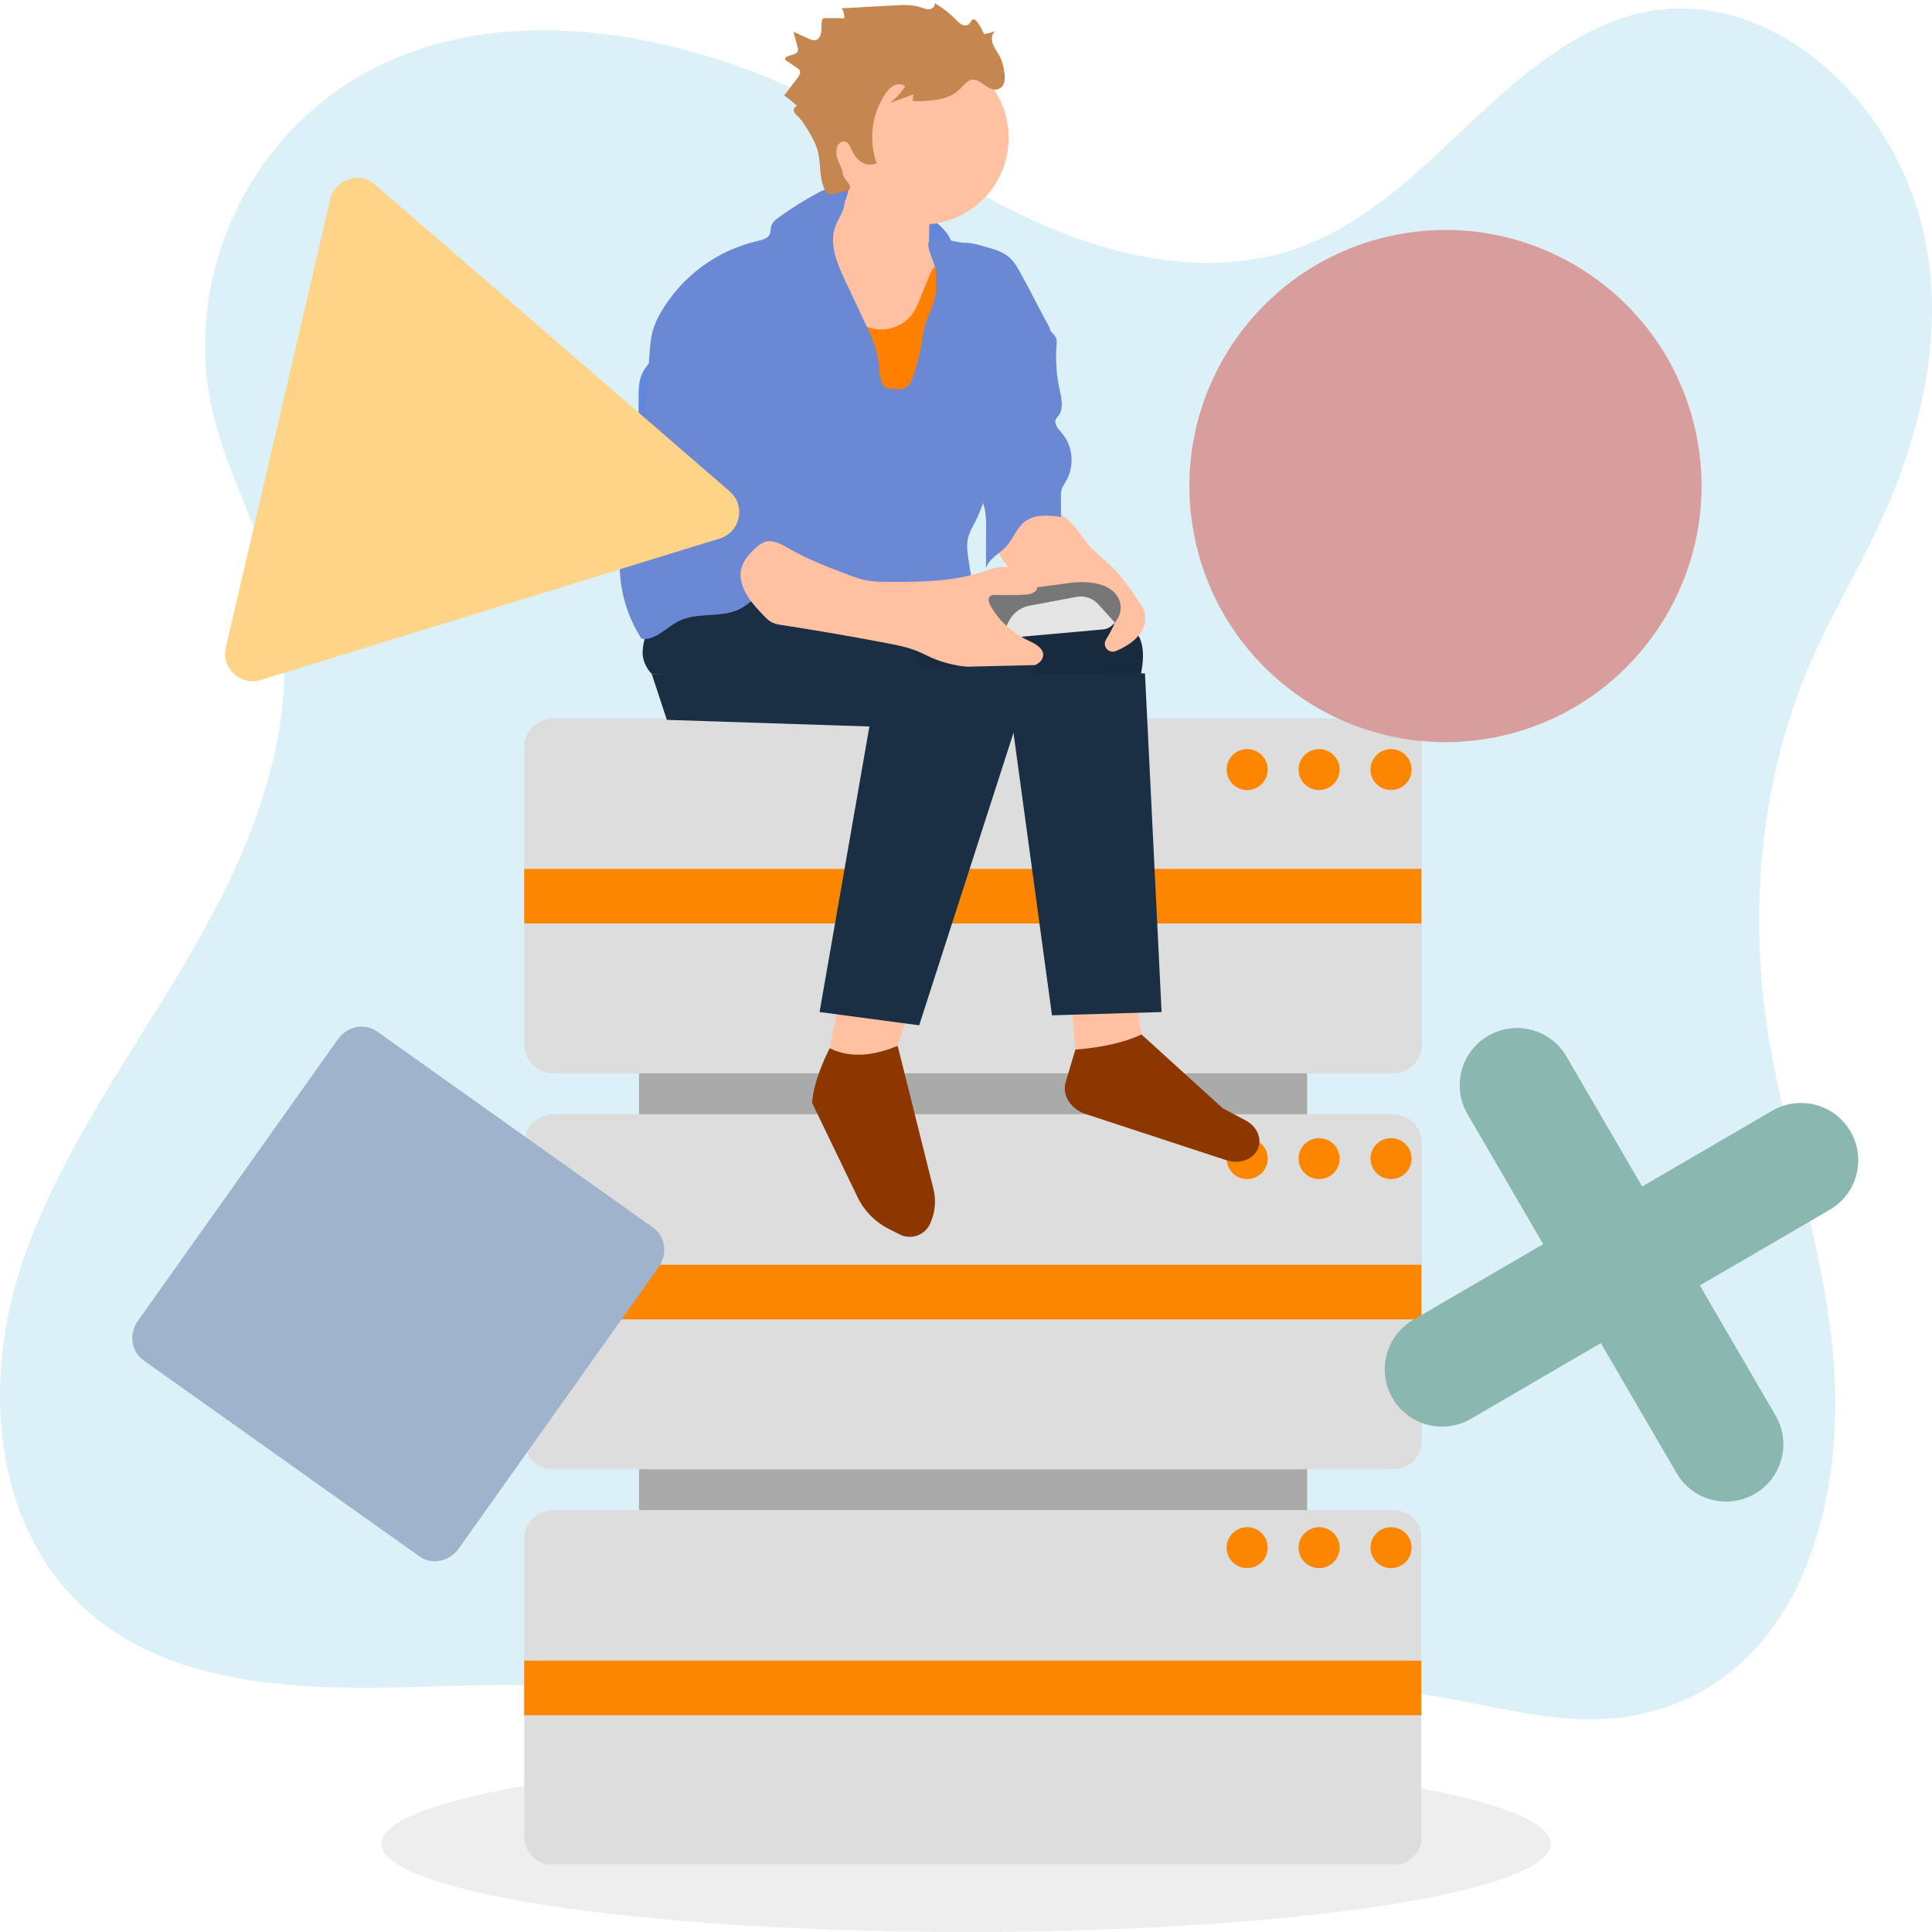 <?xml version="1.0" encoding="utf-8"?>
<!-- Generator: Adobe Illustrator 27.9.1, SVG Export Plug-In . SVG Version: 6.00 Build 0)  -->
<svg version="1.1" xmlns="http://www.w3.org/2000/svg" xmlns:xlink="http://www.w3.org/1999/xlink" x="0px" y="0px"
	 viewBox="0 0 300 300" style="enable-background:new 0 0 300 300;" xml:space="preserve">
<style type="text/css">
	.st0{fill:#DCF0F8;}
	.st1{fill:#FFFFFF;}
	.st2{fill:#CBCBCB;}
	.st3{fill:#FF8800;}
	.st4{fill:#70D3AD;}
	.st5{fill:#EEEEEE;}
	.st6{fill:#EDEDED;}
	.st7{fill:#777777;}
	.st8{clip-path:url(#SVGID_00000148656915200905889570000000846356359002913690_);}
	.st9{fill:#AAAAAA;}
	.st10{fill:#DDDDDD;}
	.st11{clip-path:url(#SVGID_00000142865315846401264230000000624249304667425174_);}
	.st12{fill:#5B6B8F;}
	.st13{fill:#AC858F;}
	.st14{fill:#E39A9A;}
	.st15{fill:#8AB7B0;}
	.st16{fill:#DEDEDE;}
	.st17{fill:#FF8000;}
	.st18{fill:#6187DA;}
	.st19{fill:#FFC1A1;}
	.st20{clip-path:url(#SVGID_00000138569235077094862250000008004839267862599575_);}
	.st21{fill:#FD8600;}
	.st22{fill:#8C3600;}
	.st23{fill:#1B2F44;}
	.st24{opacity:0.1;enable-background:new    ;}
	.st25{fill:#6B88D5;}
	.st26{fill:#C5864F;}
	.st27{fill:#E5E5E5;}
	.st28{fill:#FED488;}
	.st29{fill:#9FB3CD;}
	.st30{fill:#D89E9D;}
	.st31{fill:#2F2E41;}
	.st32{fill:#C68966;}
	.st33{fill:#CCCCCC;}
</style>
<g id="illus">
	<g>
		<path class="st0" d="M282.17,100.57c3.4-7.32,7.58-14.24,10.8-21.69c8.39-19.4,10.89-41.11-1.59-59.52
			c-9.13-13.47-25.57-22.58-41.84-15.68c-9.34,3.96-16.72,11.14-24,18.02s-15.02,13.81-24.66,17.04
			c-11.41,3.83-24.2,1.95-35.46-2.41c-11.25-4.35-21.36-11.03-31.71-17.12c-24.04-14.15-59.9-22.46-83.8-3.32
			c-14.06,11.26-20.86,30.31-17,47.59c2.27,10.18,7.87,19.47,10.1,29.66c4.09,18.6-3.45,37.68-13.01,54.24S8.61,179.57,2.93,197.72
			S-0.76,238,14.06,250.59c14.24,12.09,35.23,11.89,54.14,11.26c14.83-0.49,31.1-0.65,44.6,6.28c13.31,6.83,21.56,23.27,38.45,23.28
			c12.28,0.01,20.73-9.48,29.33-16.64c9.82-8.18,21.35-12.77,34.43-12.23c12.71,0.52,25.4,6.12,38.1,3.94
			c22.67-3.88,31.19-25.76,31.83-45.92c0.61-18.95-5.95-37.06-9.59-55.46C271.1,143.59,272.86,120.6,282.17,100.57z"/>
	</g>
	<g>
		<rect x="165.34" y="95.65" class="st7" width="0.89" height="1.6"/>
	</g>
	<g>
		
			<ellipse transform="matrix(0.358 -0.934 0.934 0.358 17.384 215.85)" class="st7" cx="165.61" cy="95.29" rx="0.45" ry="1.42"/>
	</g>
	<g>
		<path class="st18" d="M114.41,64.11c0.46,1.49,0.73,3.06,1.52,4.4c0.84,1.42,2.24,2.53,2.72,4.11c0.34,1.12,0.18,2.32,0.18,3.49
			c0,1.33,0.25,2.7,0.99,3.81c0.37,0.56,0.85,1.03,1.28,1.55c1.87,2.32,2.45,5.41,2.68,8.37c-1.78-1.01-3.87-2.05-5.79-1.36
			c-0.78,0.28-1.44,0.82-2.05,1.38c-1.19,1.09-2.28,2.28-3.25,3.56c-0.51,0.67-1.01,1.49-0.79,2.3c-1.05-1.53-2.12-3.07-2.94-4.76
			c-0.58-1.2-1.03-2.48-1.73-3.62c-0.88-1.44-2.11-2.62-3.15-3.94c-2.33-2.98-3.64-6.67-4.28-10.39c-0.64-3.72-0.66-7.53-0.64-11.32
			c0-1.25,0.03-2.54,0.55-3.68c0.31-0.68,0.79-1.26,1.26-1.83c0.6-0.73,1.21-1.48,2.03-1.96c2.59-1.52,5.37,1,7.1,2.73
			C112.09,58.97,113.57,61.42,114.41,64.11z"/>
	</g>
	<g>
		
			<ellipse transform="matrix(0.581 -0.814 0.814 0.581 -6.75 174.491)" class="st19" cx="165.97" cy="93.8" rx="1.25" ry="2.32"/>
	</g>
	<g>
		<g>
			<ellipse class="st5" cx="150" cy="286.3" rx="90.8" ry="13.7"/>
		</g>
		<g>
			<defs>
				<rect id="SVGID_00000073680582301034872590000009163374381039696548_" x="81.37" y="111.55" width="139.32" height="177.95"/>
			</defs>
			<clipPath id="SVGID_00000026879767972194475280000000158011384930046857_">
				<use xlink:href="#SVGID_00000073680582301034872590000009163374381039696548_"  style="overflow:visible;"/>
			</clipPath>
			<g style="clip-path:url(#SVGID_00000026879767972194475280000000158011384930046857_);">
				<g>
					<path class="st9" d="M202.97,115.79H99.22v138.84h103.75V115.79z"/>
				</g>
				<g>
					<path class="st10" d="M220.79,116.04c0-2.48-2.01-4.49-4.49-4.49H85.89c-2.48,0-4.49,2.01-4.49,4.49v46.14
						c0,2.48,2.01,4.49,4.49,4.49h130.42c2.48,0,4.49-2.01,4.49-4.49V116.04z"/>
				</g>
				<g>
					<path class="st10" d="M220.79,177.51c0-2.48-2.01-4.49-4.49-4.49H85.89c-2.48,0-4.49,2.01-4.49,4.49v46.14
						c0,2.48,2.01,4.49,4.49,4.49h130.42c2.48,0,4.49-2.01,4.49-4.49V177.51z"/>
				</g>
				<g>
					<path class="st10" d="M220.79,238.98c0-2.48-2.01-4.49-4.49-4.49H85.89c-2.48,0-4.49,2.01-4.49,4.49v46.14
						c0,2.48,2.01,4.49,4.49,4.49h130.42c2.48,0,4.49-2.01,4.49-4.49V238.98z"/>
				</g>
				<g>
					<path class="st21" d="M220.79,134.92H81.4v8.48h139.4V134.92z"/>
				</g>
				<g>
					<path class="st21" d="M220.79,196.39H81.4v8.48h139.4V196.39z"/>
				</g>
				<g>
					<path class="st21" d="M220.79,257.86H81.4v8.48h139.4V257.86z"/>
				</g>
				<g>
					<path class="st21" d="M193.66,122.68c1.76,0,3.19-1.42,3.19-3.18c0-1.76-1.43-3.18-3.19-3.18c-1.76,0-3.19,1.42-3.19,3.18
						C190.47,121.26,191.9,122.68,193.66,122.68z"/>
				</g>
				<g>
					<path class="st21" d="M204.83,122.68c1.76,0,3.19-1.42,3.19-3.18c0-1.76-1.43-3.18-3.19-3.18c-1.76,0-3.19,1.42-3.19,3.18
						C201.64,121.26,203.07,122.68,204.83,122.68z"/>
				</g>
				<g>
					<path class="st21" d="M216,122.68c1.76,0,3.19-1.42,3.19-3.18c0-1.76-1.43-3.18-3.19-3.18c-1.76,0-3.19,1.42-3.19,3.18
						C212.81,121.26,214.24,122.68,216,122.68z"/>
				</g>
				<g>
					<path class="st21" d="M193.66,183.09c1.76,0,3.19-1.42,3.19-3.18s-1.43-3.18-3.19-3.18c-1.76,0-3.19,1.42-3.19,3.18
						S191.9,183.09,193.66,183.09z"/>
				</g>
				<g>
					<path class="st21" d="M204.83,183.09c1.76,0,3.19-1.42,3.19-3.18s-1.43-3.18-3.19-3.18c-1.76,0-3.19,1.42-3.19,3.18
						S203.07,183.09,204.83,183.09z"/>
				</g>
				<g>
					<path class="st21" d="M216,183.09c1.76,0,3.19-1.42,3.19-3.18s-1.43-3.18-3.19-3.18c-1.76,0-3.19,1.42-3.19,3.18
						S214.24,183.09,216,183.09z"/>
				</g>
				<g>
					<path class="st21" d="M193.66,243.5c1.76,0,3.19-1.42,3.19-3.18c0-1.76-1.43-3.18-3.19-3.18c-1.76,0-3.19,1.42-3.19,3.18
						C190.47,242.08,191.9,243.5,193.66,243.5z"/>
				</g>
				<g>
					<path class="st21" d="M204.83,243.5c1.76,0,3.19-1.42,3.19-3.18c0-1.76-1.43-3.18-3.19-3.18c-1.76,0-3.19,1.42-3.19,3.18
						C201.64,242.08,203.07,243.5,204.83,243.5z"/>
				</g>
				<g>
					<path class="st21" d="M216,243.5c1.76,0,3.19-1.42,3.19-3.18c0-1.76-1.43-3.18-3.19-3.18c-1.76,0-3.19,1.42-3.19,3.18
						C212.81,242.08,214.24,243.5,216,243.5z"/>
				</g>
			</g>
		</g>
		<g>
			<g>
				<g>
					<polygon class="st19" points="166.98,162.98 166.11,152.77 176.19,153.94 177.25,160.63 171.45,166.58 					"/>
				</g>
			</g>
			<g>
				<path class="st22" d="M168.58,172.99l21.86,7.17c1.97,0.65,4.06-0.07,4.83-1.65l0,0c0.78-1.6-0.02-3.57-1.86-4.54l-3.52-1.86
					l-12.64-11.48c-2.73,1.28-6.2,2.03-10.27,2.35l-1.51,5.07C164.88,170.04,166.25,172.22,168.58,172.99z"/>
			</g>
		</g>
		<g>
			<g>
				<polygon class="st19" points="128.84,162.77 130.68,153.54 140.77,158 139.39,162.4 132.55,167.15 				"/>
			</g>
		</g>
		<g>
			<path class="st18" d="M146.3,35.38c0.7,0.72,1.36,1.54,1.49,2.53c-1.48,0.39-3-0.34-4.38-0.99c-4.29-2.02-8.81-3.48-13.47-4.35
				c-0.36-0.07-0.75-0.14-1.03-0.39c-0.52-0.48-0.42-1.67,0.06-2.17c0.52-0.53,1.48-0.46,2.18-0.49
				C136.8,29.24,142.31,31.37,146.3,35.38L146.3,35.38z"/>
		</g>
		<g>
			<path class="st23" d="M177.17,104.68h-37.24c-0.5-1.13-0.89-2.31-1.17-3.52c-0.09-0.38-0.18-0.75-0.27-1.13
				c-0.08-0.33-0.15-0.66-0.22-1c-0.21-1-0.39-2-0.55-3c-0.15-0.95-0.27-1.9-0.36-2.85c-0.09-0.91-0.17-1.83-0.22-2.74
				c0-0.03,0-0.05,0-0.08c-0.02-0.44,0-0.91,0.3-1.22c0.26-0.26,0.66-0.32,1.04-0.35c3.09-0.21,6.1,0.91,9.19,0.74
				c0.84-0.05,1.51-0.18,2.29-0.02c0.12,0.02,0.24,0.05,0.36,0.09c0.18,0.06,0.35,0.12,0.52,0.18c1.19,0.42,2.29,0.96,3.56,1.2
				c2.17,0.41,4.4,0.33,6.6,0.49c0.18,0.01,0.36,0.03,0.55,0.04c0.22,0.02,0.45,0.04,0.67,0.07c1.89,0.25,3.74,0.71,5.52,1.38
				c0.96,0.35,1.91,0.74,2.84,1.16c0.27,0.12,0.53,0.24,0.8,0.36c0.47,0.22,0.95,0.45,1.42,0.71c0.18,0.1,0.36,0.19,0.54,0.3
				c1.41,0.82,2.69,1.84,3.44,3.22c0.06,0.1,0.11,0.21,0.16,0.31s0.09,0.19,0.13,0.29C177.71,101.02,177.49,102.85,177.17,104.68z"
				/>
		</g>
		<g class="st24">
			<path d="M177.17,104.68h-37.24c-0.5-1.13-0.89-2.31-1.17-3.52c-0.09-0.38-0.18-0.75-0.27-1.13c-0.08-0.33-0.15-0.66-0.22-1
				c-0.21-1-0.39-2-0.55-3c-0.15-0.95-0.27-1.9-0.36-2.85c-0.09-0.91-0.17-1.83-0.22-2.74c0-0.03,0-0.05,0-0.08
				c-0.02-0.44,0-0.91,0.3-1.22c0.26-0.26,0.66-0.32,1.04-0.35c3.09-0.21,6.1,0.91,9.19,0.74c0.84-0.05,1.51-0.18,2.29-0.02
				c0.12,0.02,0.24,0.05,0.36,0.09c0.18,0.06,0.35,0.12,0.52,0.18c1.19,0.42,2.29,0.96,3.56,1.2c2.17,0.41,4.4,0.33,6.6,0.49
				c0.18,0.01,0.36,0.03,0.55,0.04c0.22,0.02,0.45,0.04,0.67,0.07c1.89,0.25,3.74,0.71,5.52,1.38c0.96,0.35,1.91,0.74,2.84,1.16
				c0.27,0.12,0.53,0.24,0.8,0.36c0.47,0.22,0.95,0.45,1.42,0.71c0.18,0.1,0.36,0.19,0.54,0.3c1.41,0.82,2.69,1.84,3.44,3.22
				c0.06,0.1,0.11,0.21,0.16,0.31s0.09,0.19,0.13,0.29C177.71,101.02,177.49,102.85,177.17,104.68z"/>
		</g>
		<g>
			<path class="st23" d="M143.18,104.68h-41.97c-0.94-1.04-1.56-2.39-1.41-3.77c0.05-0.57,0.15-1.14,0.29-1.7
				c0.01-0.06,0.03-0.12,0.05-0.18c0.27-1.06,0.94-1.97,1.86-2.55c1.65-1.06,3.64-1.48,5.46-2.16c0.98-0.36,1.92-0.82,2.9-1.19
				c1.41-0.51,2.86-0.88,4.33-1.11c0.16-0.03,0.33-0.05,0.49-0.08c0.16-0.02,0.34-0.05,0.51-0.08c0.91-0.13,1.82-0.24,2.74-0.34
				c2-0.23,4.04-0.47,6.05-0.29c1.61,0.17,3.2,0.52,4.72,1.06c1.15,0.38,2.29,0.83,3.42,1.27c1.76,0.7,3.54,1.41,5.11,2.45
				c0.14,0.09,0.27,0.18,0.4,0.28c1.05,0.76,1.96,1.68,2.72,2.73c0.44,0.6,0.82,1.24,1.15,1.91
				C142.57,102.12,142.97,103.38,143.18,104.68z"/>
		</g>
		<g>
			<path class="st19" d="M131.21,31.29c-0.69,1.51-1.86,2.88-3.42,3.43c-0.83,0.29-1.73,0.35-2.58,0.59c-0.85,0.24-1.7,0.74-2,1.57
				c-0.11,0.36-0.16,0.74-0.16,1.12c-0.13,3.56-0.23,7.26,1.19,10.52c1.23,2.82,3.48,5.04,5.71,7.17c2.6,2.48,5.36,5,8.78,6.11
				c2,0.65,4.36,0.72,6.02-0.57c0.68-0.53,1.19-1.25,1.68-1.95c1.09-1.56,2.2-3.13,2.89-4.92c1.41-3.64,0.94-7.7,0.44-11.57
				c0-0.23-0.09-0.45-0.24-0.62c-0.19-0.16-0.48-0.14-0.73-0.13c-1.77,0.11-3.7-0.8-4.3-2.47c-0.25-0.73-0.25-1.51-0.23-2.27
				l0.07-4.41c0-0.48,0.01-0.97-0.17-1.41c-0.31-0.77-1.09-1.22-1.84-1.59c-2.41-1.21-4.93-2.2-7.51-2.96
				c-1.13-0.33-1.99-0.89-2.5,0.33C131.77,28.53,131.8,30,131.21,31.29z"/>
		</g>
		<g>
			<circle class="st19" cx="143.15" cy="21.4" r="13.47"/>
		</g>
		<g>
			<path class="st17" d="M144.43,42.52l-1.51,3.74c-0.34,0.84-0.69,1.7-1.21,2.44c-1.45,2.05-4.3,2.99-6.68,2.2
				c-2.24-0.74-4.24-2.84-6.55-2.34c-1.2,0.26-2.16,1.23-2.69,2.33c-0.54,1.11-0.71,2.35-0.82,3.58
				c-0.53,5.67,0.01,11.38,1.59,16.85c0.16,0.56,0.36,1.16,0.8,1.55c0.53,0.47,1.29,0.54,2,0.58c3.28,0.2,6.56,0.31,9.85,0.35
				c2.02,0.02,4.05,0.02,6.05-0.3c2-0.31,3.9-0.91,5.87-1.3c1.84-0.36,3.72-0.53,5.52-1.06c0.29-0.09,0.6-0.19,0.78-0.44
				c0.14-0.23,0.2-0.5,0.18-0.77c0-1.05-0.33-2.07-0.68-3.05c-0.91-2.52-1.97-5-2.48-7.62c-0.7-3.61-0.29-7.34-0.36-11.02
				c-0.03-1.32-0.12-2.66-0.57-3.9c-0.45-1.24-1.31-2.38-2.52-2.91C148.93,40.48,145.43,40.07,144.43,42.52z"/>
		</g>
		<g>
			<path class="st25" d="M137.51,60.2c-0.96-0.82-0.91-2.27-1.02-3.53c-0.21-2.36-1.23-4.55-2.24-6.69l-3.01-6.4
				c-1.26-2.67-2.55-5.71-1.51-8.47c0.35-0.93,0.94-1.76,1.25-2.71c0.31-0.95,0.24-2.13-0.53-2.75c-0.99-0.79-2.44-0.25-3.56,0.35
				c-2.05,1.11-4.03,2.36-5.92,3.72c-0.51,0.36-1.05,0.8-1.22,1.41c-0.1,0.38-0.05,0.8-0.19,1.17c-0.28,0.73-1.17,0.95-1.92,1.12
				c-6.29,1.45-11.71,5.43-14.98,11c-0.54,0.89-0.96,1.85-1.27,2.85c-0.36,1.27-0.46,2.6-0.55,3.91c-0.23,3.39-0.46,6.77-0.67,10.15
				c-0.1,1.5-0.19,3.03,0.22,4.48c0.26,0.93,0.73,1.8,0.92,2.74c0.4,1.97-0.44,3.98-1.49,5.69c-1.05,1.71-2.34,3.32-3,5.2
				c-0.39,1.2-0.59,2.46-0.59,3.72c-0.1,4.26,1.08,8.45,3.39,12.03c2.24,0.33,3.91-1.9,5.97-2.84c3.01-1.38,6.82-0.27,9.65-1.98
				c0.69-0.42,1.29-0.98,2.02-1.33c0.66-0.31,1.4-0.42,2.13-0.53c2.68-0.39,5.4-0.75,8.1-0.46c3.82,0.41,7.78,2.11,11.37,0.74
				c0.89-0.34,1.7-0.85,2.59-1.18c3.28-1.21,6.92,0.24,10.41-0.03c-0.55-0.03-0.79-0.65-0.89-1.19c-0.23-1.21-0.43-2.42-0.61-3.64
				c-0.15-1.06-0.29-2.14-0.05-3.18c0.22-0.96,0.75-1.82,1.2-2.71c1.41-2.79,2-5.91,3.21-8.79c0.57-1.37,1.27-2.68,1.96-4.01
				c2.75-5.43,4.89-11.14,6.38-17.03c-1.59-2.85-3.03-5.83-4.62-8.68c-0.46-0.83-0.93-1.67-1.64-2.31c-1.01-0.92-2.38-1.33-3.69-1.7
				c-1.13-0.32-2.28-0.65-3.46-0.65c-1.18,0-4.51-1.24-5.3-0.38c-0.82,0.89,1.03,3.76,0.99,4.97s0.09,2.43-0.11,3.63
				c-0.29,1.74-1.27,3.3-1.72,5c-0.18,0.81-0.31,1.62-0.41,2.45c-0.3,1.84-0.78,3.64-1.44,5.38c-0.12,0.37-0.3,0.71-0.53,1.02
				C140.23,60.83,138.85,60.43,137.51,60.2z"/>
		</g>
		<g>
			<path class="st19" d="M164.25,79.39c0.35,0.42,0.82,0.71,1.25,1.05c1.68,1.32,2.67,3.33,4.16,4.87c0.75,0.78,1.62,1.43,2.42,2.15
				c1.86,1.69,3.3,3.78,4.72,5.86c0.36,0.53,0.73,1.07,0.91,1.68c0.32,1.05,0.06,2.21-0.52,3.14c-0.58,0.93-1.46,1.64-2.4,2.2
				c-0.49,0.29-1.01,0.55-1.54,0.76c-1.09,0.44-2.13-0.76-1.52-1.76c0.39-0.63,0.75-1.28,1.07-1.95c0.21-0.37,0.32-0.78,0.35-1.21
				c-0.01-0.74-0.6-1.37-1.27-1.68c-0.67-0.31-1.43-0.36-2.17-0.46c-4.17-0.5-8.14-2.08-11.51-4.58c-1.91-1.42-3.75-3.5-3.45-5.86
				c0.23-1.76,1.62-3.16,3.15-4.07c1.24-0.73,2.61-1.22,4.03-1.46c0.4-0.07,1.41-0.34,1.76-0.06
				C164.02,78.25,163.96,79.02,164.25,79.39z"/>
		</g>
		<g>
			<path class="st26" d="M149.08,13.79c-1.82,1.86-4.74,1.94-7.35,1.9l0.09-1.02l-3.67,1.31c0.95-0.71,1.77-1.58,2.41-2.57
				c-0.48-0.42-1.22-0.4-1.78-0.12c-0.56,0.29-0.98,0.8-1.33,1.32c-2.11,3.16-2.6,7.13-1.33,10.71c-0.73,0.4-1.66,0.29-2.36-0.15
				c-0.7-0.44-1.19-1.16-1.52-1.92c-0.22-0.5-0.44-1.08-0.96-1.24c-0.43-0.13-0.91,0.13-1.15,0.52c-0.22,0.4-0.3,0.86-0.25,1.31
				c0.07,1.06,0.84,2.06,1,3.11c0.15,1.05,1.72,1.86,0.91,2.55c-0.23,0.2-2.62,0.74-2.93,0.69c-0.41-0.06-0.68-0.46-0.85-0.84
				c-0.82-1.79-0.52-3.88-1-5.79c-0.39-1.53-1.26-2.9-2.12-4.23c-0.23-0.39-0.5-0.75-0.81-1.08c-0.29-0.28-0.64-0.52-0.78-0.9
				c-0.14-0.38,0.12-0.91,0.51-0.85c-0.64-0.62-1.32-1.18-2.05-1.69c0.72-0.91,1.43-1.84,2.12-2.77c0.24-0.32,0.48-0.73,0.31-1.09
				c-0.1-0.17-0.24-0.3-0.41-0.4l-1.88-1.27c-0.04-0.86,1.72-0.55,1.99-1.36c0.05-0.22,0.03-0.44-0.05-0.65l-0.64-2.34l2.43,1.1
				c0.29,0.13,0.61,0.27,0.93,0.22c0.64-0.09,0.95-0.85,0.98-1.5s-0.07-1.35,0.25-1.92c1.1-0.04,2.2-0.04,3.3,0.02
				c0.07-0.55-0.08-1.11-0.41-1.56l8.13-0.45c1.39-0.08,2.82-0.15,4.14,0.29c0.45,0.15,0.9,0.36,1.37,0.31
				c0.47-0.05,0.94-0.49,0.81-0.94c1.22,0.69,2.33,1.55,3.31,2.55c0.26,0.31,0.58,0.58,0.94,0.78c0.36,0.17,0.86,0.16,1.14-0.14
				c0.22-0.24,0.33-0.66,0.66-0.68c0.2,0,0.36,0.16,0.49,0.32c0.47,0.59,0.84,1.25,1.13,1.95c0.58-0.08,1.16-0.23,1.7-0.45
				c-0.57,0.48-0.58,1.37-0.31,2.06c0.27,0.69,0.76,1.27,1.09,1.94c0.33,0.71,0.55,1.47,0.65,2.24c0.17,0.97,0.17,2.2-0.7,2.67
				c-0.75,0.42-1.68-0.03-2.37-0.55C150.97,11.8,150.61,12.22,149.08,13.79z"/>
		</g>
		<g>
			<path class="st27" d="M154.88,99.21l16.35-1.47c1.37-0.12,2.39-1.3,2.32-2.67l-0.01-0.24c-0.06-1.07-0.78-2-1.81-2.31l-2.64-0.79
				c-0.24-0.07-0.49-0.11-0.73-0.11h-6c-0.16,0-0.33,0.02-0.49,0.05c-1.27,0.25-7.1,1.39-7.31,1.6c-0.12,0.12-0.81,0.64-1.48,1.13
				c-0.82,0.61-1.2,1.64-0.97,2.63l0.05,0.22C152.44,98.49,153.61,99.33,154.88,99.21z"/>
		</g>
		<g>
			<path class="st7" d="M146.9,94.1l6.61-1.89l12.27-1.65c0,0,6.35-1.15,7.98,2.52c0.46,1.03,0.32,2.24-0.33,3.17l-0.31,0.44
				l-2.56-2.84c-0.86-0.96-2.16-1.4-3.43-1.16l-7.25,1.35c-1.4,0.26-2.6,1.17-3.24,2.45l-1.05,2.12
				C155.6,98.59,147.37,97.4,146.9,94.1z"/>
		</g>
		<g>
			<path class="st19" d="M118.58,95.58c0.39,0.41,0.79,0.82,1.29,1.07c0.5,0.22,1.02,0.36,1.56,0.41c5.51,0.85,11.01,1.8,16.49,2.85
				c1.54,0.3,3.09,0.61,4.55,1.21c0.74,0.31,1.46,0.69,2.18,1.01c4.19,1.84,8.92,1.72,13.49,1.57c0.89-0.03,1.82-0.07,2.63-0.44
				c0.6-0.27,1.15-0.8,1.21-1.46c0.09-1.15-1.21-1.82-2.25-2.31c-2.48-1.17-4.64-3.07-5.95-5.49c-0.23-0.43-0.42-1-0.09-1.36
				c0.25-0.27,0.66-0.27,1.03-0.26c1.53,0.06,3.06,0.04,4.59-0.05c0.79-0.05,1.84-0.42,1.71-1.21c-0.05-0.33-0.33-0.58-0.59-0.8
				c-1.38-1.16-2.94-2.35-4.74-2.32c-0.94,0.02-1.85,0.38-2.73,0.68c-4.77,1.62-9.9,1.71-14.93,1.67c-1.23,0-2.47-0.02-3.68-0.27
				c-0.99-0.23-1.96-0.55-2.9-0.93c-3.05-1.16-6.11-2.33-8.94-3.97c-1.12-0.65-2.38-1.4-3.63-1.06c-0.56,0.18-1.07,0.49-1.49,0.91
				c-1.49,1.35-2.75,3-2.32,5.06C115.49,92.29,117.1,94.04,118.58,95.58z"/>
		</g>
		<g>
			<path class="st25" d="M163.4,51.69c0.25,0.22,0.44,0.49,0.58,0.8c0.14,0.36,0.1,0.76,0.07,1.15c-0.17,2.31-0.01,4.63,0.49,6.89
				c0.3,1.37,0.67,2.95-0.2,4.04c-0.13,0.14-0.26,0.3-0.36,0.46c-0.4,0.76,0.34,1.58,0.91,2.23c1.73,2,2,5.14,0.66,7.42
				c-0.25,0.44-0.56,0.85-0.7,1.33c-0.1,0.4-0.13,0.8-0.11,1.21l0.01,3.05c-1.91-0.26-4.05-0.46-5.59,0.71
				c-1.3,0.98-1.81,2.69-2.91,3.88c-1.07,1.15-2.73,1.89-3.15,3.4l0.02-6.29c0.03-0.84-0.02-1.67-0.13-2.5
				c-0.22-1.3-0.78-2.52-1.12-3.8c-0.43-1.67-0.46-3.42-0.49-5.14c-0.04-2.85-0.08-5.74,0.51-8.53c0.24-1.14,0.59-2.25,0.85-3.38
				c0.48-2.04,0.73-4.16,1.57-6.08c0.85-1.92,2.51-3.65,4.59-3.86C161.1,48.47,162.04,50.26,163.4,51.69z"/>
		</g>
		<g>
			<polygon class="st23" points="101.21,104.68 103.55,111.78 135,112.81 127.26,157.15 142.73,159.21 160.77,103.27 			"/>
		</g>
		<g>
			<polygon class="st23" points="117.71,104.68 120.05,111.78 157.17,112.29 163.35,157.66 180.37,157.15 177.79,104.56 			"/>
		</g>
		<g>
			<path class="st22" d="M128.84,162.77c0,0-2.48,4.62-2.74,8.48l7.06,14.64c1.02,2.13,2.72,3.86,4.82,4.92l1.72,0.87
				c1.83,0.93,4.06,0.07,4.8-1.84l0.15-0.39c0.59-1.53,0.7-3.21,0.3-4.8l-5.56-22.25C135.61,163.96,132.04,164.35,128.84,162.77z"/>
		</g>
	</g>
	<g>
		<path class="st28" d="M111.78,83.61l-71.31,21.98c-3.15,0.97-6.16-1.84-5.41-5.04l16.23-69.63c0.73-3.12,4.52-4.36,6.94-2.26
			l55.08,47.64C115.85,78.5,114.98,82.62,111.78,83.61z"/>
	</g>
	<g>
		<path class="st29" d="M65.15,241.69l-42.88-30.47c-1.91-1.36-2.29-4.11-0.84-6.15l31.03-43.68c1.45-2.04,4.17-2.59,6.08-1.23
			l42.88,30.47c1.91,1.36,2.29,4.11,0.84,6.15l-31.03,43.68C69.79,242.49,67.06,243.05,65.15,241.69z"/>
	</g>
	<g>
		<path class="st30" d="M232.75,114.36c-21.48,4.58-42.6-9.11-47.18-30.59s9.11-42.6,30.59-47.18s42.6,9.11,47.18,30.59
			C267.9,88.65,254.21,109.76,232.75,114.36z"/>
	</g>
	<g>
		<g>
			<g>
				<path class="st15" d="M267.04,233.11c-2.7-0.3-5.22-1.83-6.7-4.36L227.87,173c-2.47-4.24-1.04-9.69,3.21-12.16
					c4.24-2.47,9.69-1.04,12.16,3.21l32.47,55.75c2.47,4.24,1.04,9.69-3.21,12.16C270.78,232.95,268.87,233.31,267.04,233.11z"/>
			</g>
		</g>
		<g>
			<g>
				<path class="st15" d="M222.93,221.47c-2.7-0.3-5.22-1.83-6.7-4.36c-2.47-4.24-1.04-9.69,3.21-12.16l55.74-32.47
					c4.24-2.47,9.69-1.04,12.16,3.21c2.47,4.24,1.04,9.69-3.21,12.16l-55.74,32.47C226.67,221.32,224.76,221.68,222.93,221.47z"/>
			</g>
		</g>
	</g>
</g>
<g id="outline">
</g>
</svg>
